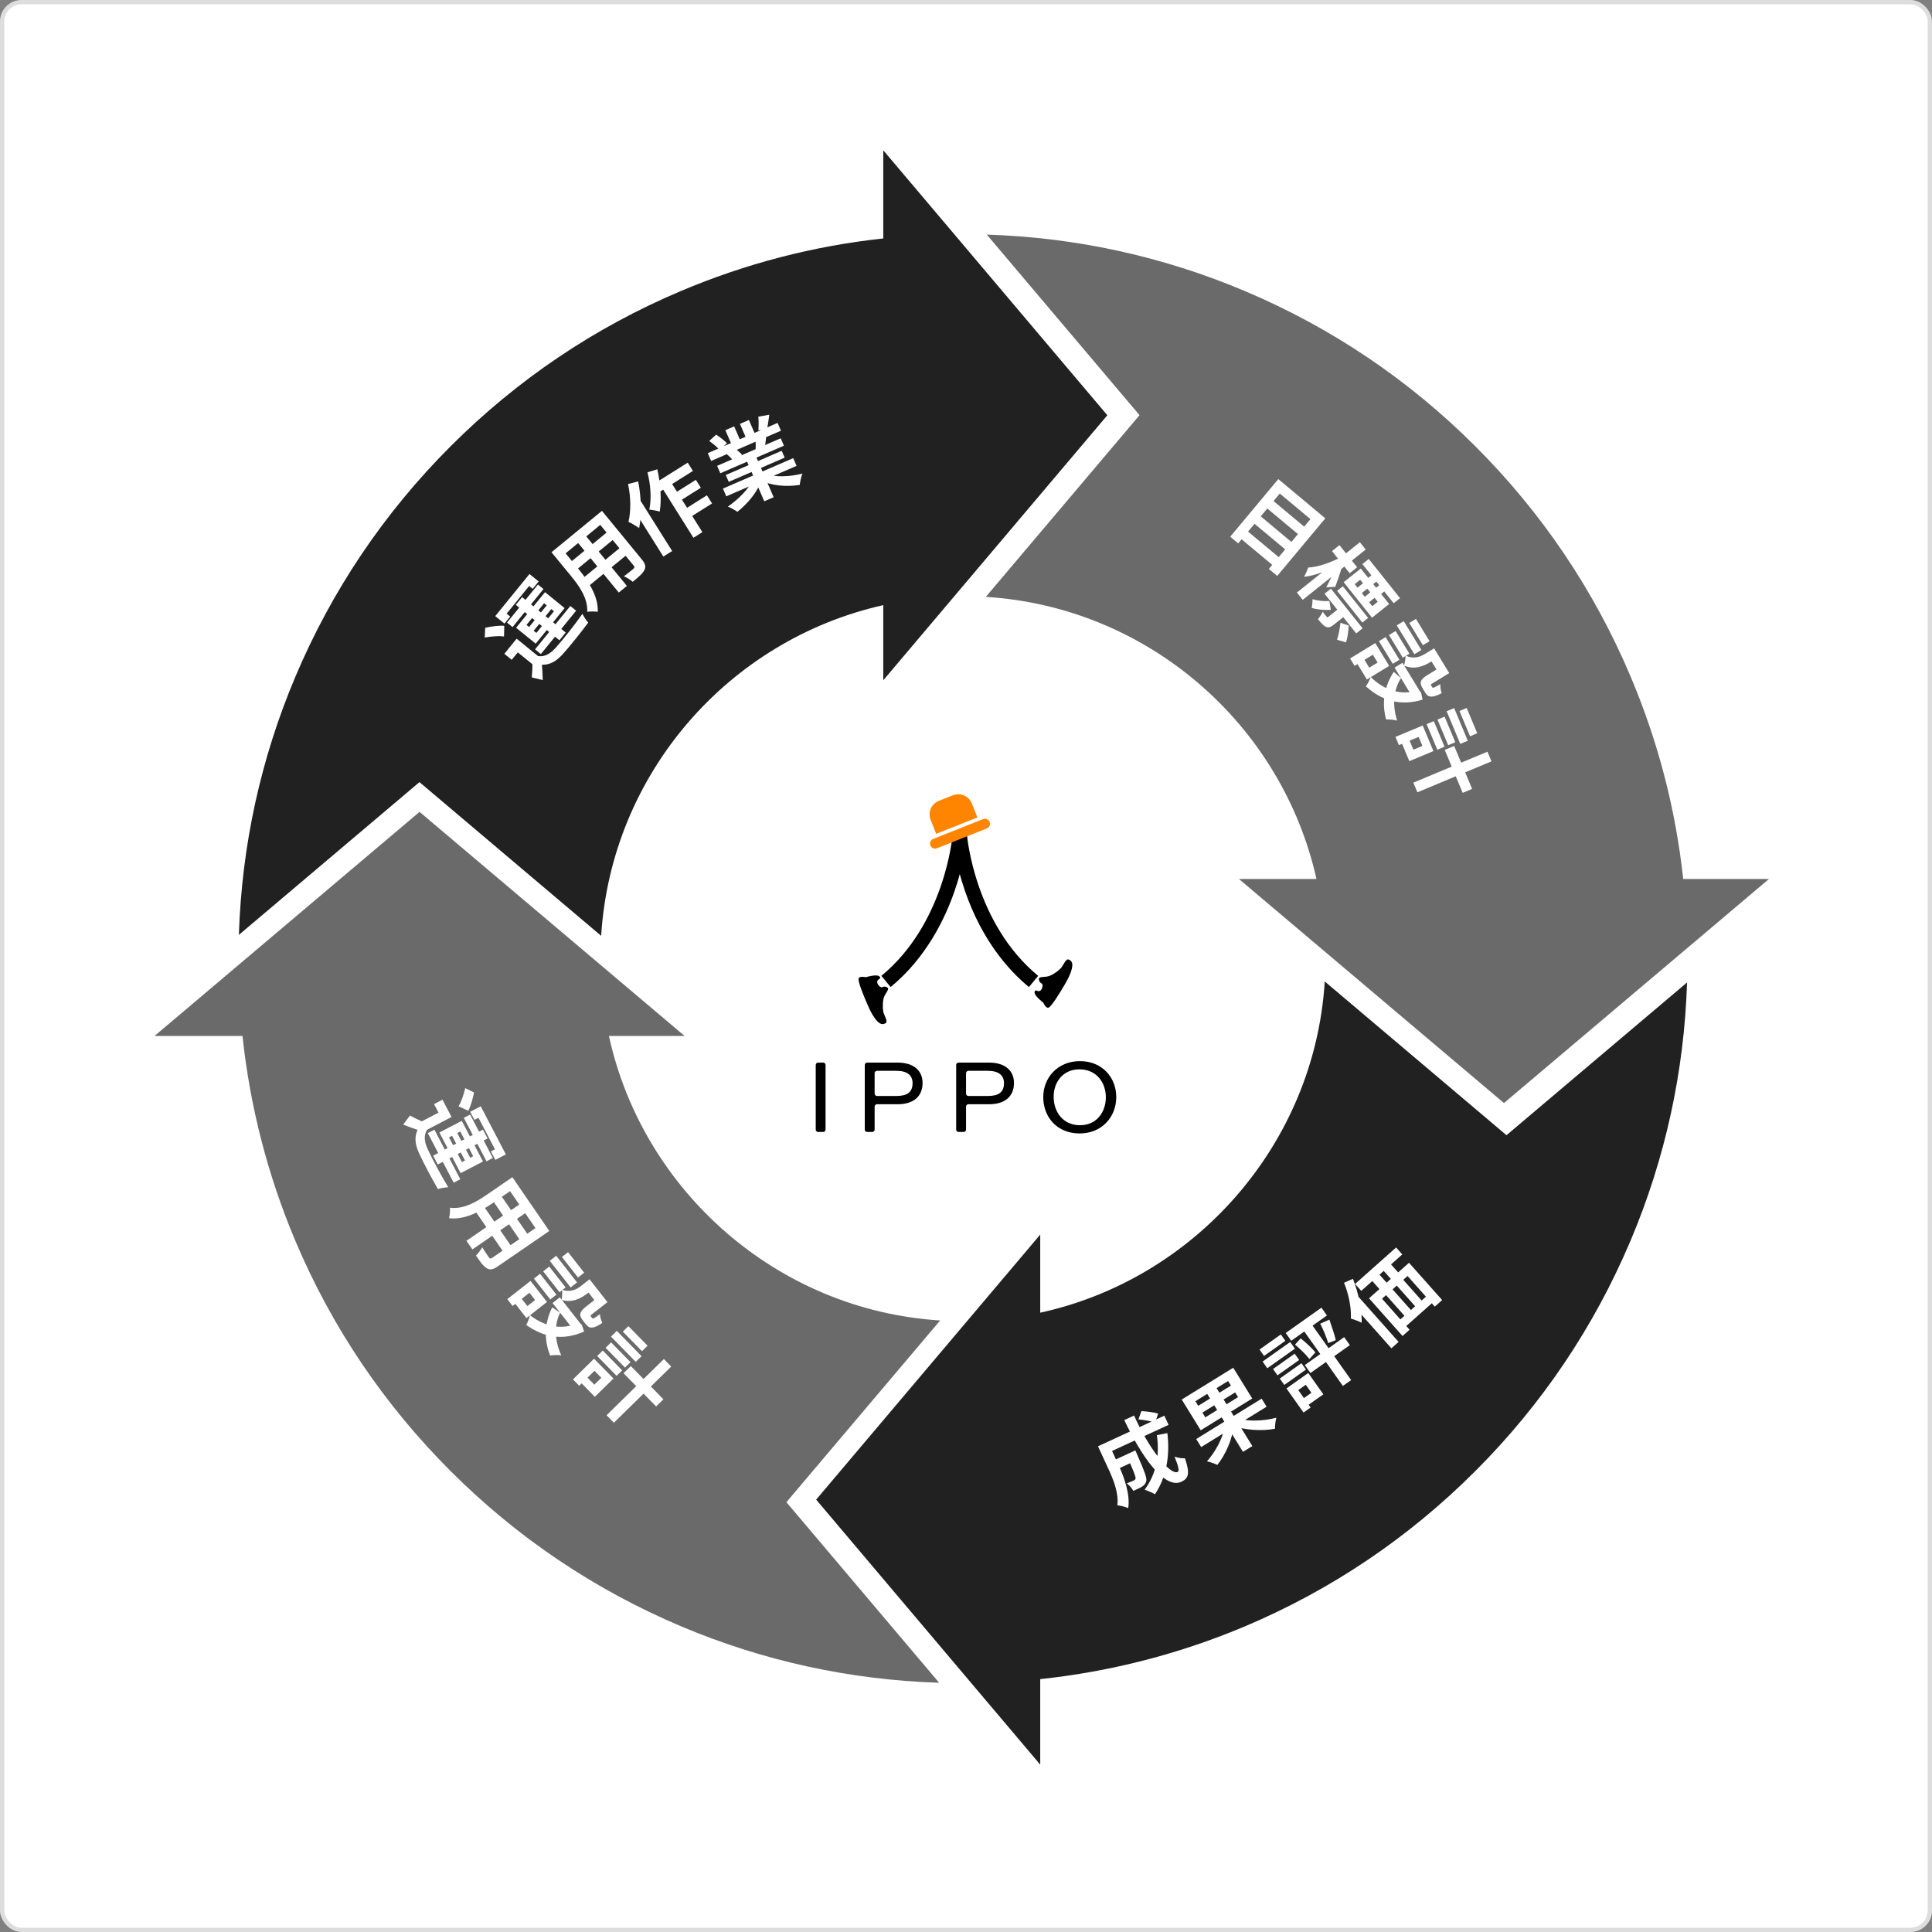 <svg width="450" height="450" viewBox="0 0 450 450" fill="none" xmlns="http://www.w3.org/2000/svg">
<rect x="0" y="0" width="450" height="450" fill="#808080" stroke="none"/>
<rect x="0.5" y="0.5" width="449" height="449" rx="4.5" fill="white" stroke="#DDDDDD"/>
<g clip-path="url(#clip0_171_246)">
<path d="M239.653 229.902C235.054 226.113 228.727 219.128 224.711 207.376C224.257 206.05 223.874 204.783 223.551 203.599C223.227 204.783 222.844 206.05 222.391 207.376C220.174 213.863 215.782 223.036 207.449 229.902L205.292 227.297C220.107 215.089 221.846 194.74 221.862 194.536H225.238C225.254 194.739 227.028 215.118 241.808 227.297L239.652 229.902H239.653Z" fill="black"/>
<path d="M205.405 229.959C205.405 229.959 206.002 229.582 206.673 230.004C207.342 230.426 206.024 231.365 205.77 232.704C205.515 234.043 205.612 235.375 205.85 236.044C206.089 236.713 206.817 237.962 206.317 238.281C205.817 238.6 205.298 238.666 204.669 238.159C204.04 237.652 203.173 236.546 202.156 234.221C201.139 231.897 199.661 228.346 200.017 227.819C200.372 227.292 201.649 227.609 201.649 227.609C201.649 227.609 204.218 226.823 204.835 227.428C205.452 228.034 204.326 227.986 204.311 228.674C204.296 229.363 205.126 230.071 205.406 229.959L205.405 229.959Z" fill="black"/>
<path d="M242.686 229.12C242.686 229.12 242.029 228.86 241.977 228.072C241.924 227.283 243.46 227.794 244.695 227.21C245.929 226.627 246.951 225.765 247.352 225.178C247.754 224.592 248.337 223.269 248.889 223.485C249.442 223.7 249.801 224.08 249.761 224.886C249.721 225.692 249.336 227.042 248.052 229.231C246.768 231.42 244.762 234.704 244.127 234.727C243.491 234.75 242.996 233.534 242.996 233.534C242.996 233.534 240.846 231.925 240.973 231.07C241.1 230.216 241.725 231.153 242.291 230.759C242.858 230.365 242.943 229.279 242.687 229.12L242.686 229.12Z" fill="black"/>
<path d="M191.731 247.496H190.557C190.25 247.496 190 247.745 190 248.052V263.102C190 263.409 190.25 263.658 190.557 263.658H191.731C192.039 263.658 192.289 263.409 192.289 263.102V248.052C192.289 247.745 192.039 247.496 191.731 247.496Z" fill="black"/>
<path d="M209.027 247.496H201.978C201.671 247.496 201.421 247.745 201.421 248.052V263.102C201.421 263.409 201.671 263.658 201.978 263.658H203.159C203.467 263.658 203.717 263.409 203.717 263.102V257.753C203.717 257.446 203.966 257.197 204.274 257.197H209.105C212.699 257.197 214.884 255.427 214.884 252.252C214.884 249.57 213.052 247.496 209.026 247.496H209.027ZM208.778 255.273H204.274C203.966 255.273 203.717 255.024 203.717 254.717V249.97C203.717 249.662 203.966 249.413 204.274 249.413H208.778C211.324 249.413 212.556 250.458 212.556 252.29C212.556 254.62 211.002 255.274 208.778 255.274V255.273Z" fill="black"/>
<path d="M230.319 247.496H223.271C222.963 247.496 222.713 247.745 222.713 248.052V263.102C222.713 263.409 222.963 263.658 223.271 263.658H224.452C224.76 263.658 225.009 263.409 225.009 263.102V257.753C225.009 257.446 225.259 257.197 225.567 257.197H230.398C233.992 257.197 236.176 255.427 236.176 252.252C236.176 249.57 234.345 247.496 230.318 247.496H230.319ZM230.071 255.273H225.567C225.259 255.273 225.009 255.024 225.009 254.717V249.97C225.009 249.662 225.259 249.413 225.567 249.413H230.071C232.616 249.413 233.849 250.458 233.849 252.29C233.849 254.62 232.295 255.274 230.071 255.274V255.273Z" fill="black"/>
<path d="M251.539 247.155C246.339 247.155 242.994 251.037 242.994 255.52C242.994 260.261 246.257 264 251.473 264C256.688 264 260 260.096 260 255.529C260 250.961 256.711 247.155 251.539 247.155ZM251.553 262.084C247.544 262.084 245.418 258.935 245.418 255.459C245.418 251.984 247.633 249.071 251.409 249.071C255.462 249.071 257.576 252.226 257.576 255.574C257.576 258.922 255.514 262.084 251.553 262.084Z" fill="black"/>
<path d="M230.502 191.445C230.263 190.844 229.581 190.551 228.979 190.789L217.362 195.401C216.76 195.64 216.466 196.32 216.705 196.921C216.945 197.522 217.626 197.815 218.228 197.576L229.846 192.964C230.448 192.725 230.741 192.045 230.502 191.444V191.445Z" fill="#FF8500"/>
<path d="M218.058 194.214L227.657 190.404L226.358 187.145C225.662 185.4 223.681 184.548 221.932 185.242L218.665 186.538C216.916 187.232 216.063 189.21 216.758 190.955L218.058 194.214Z" fill="#FF8500"/>
</g>
<path d="M229.6 139.02C267.43 141.38 298.57 168.73 306.63 204.73H288.57L350.3 256.92L412.03 204.73H392.05C390.29 188.42 386.19 172.69 379.78 157.53C371.28 137.43 359.12 119.42 343.63 103.94C328.15 88.46 310.1 76.31 290 67.81C270.86 59.72 250.65 55.31 229.84 54.64L265.42 96.7L229.61 139.03L229.6 139.02Z" fill="#6A6A6A"/>
<path d="M140.02 217.98C142.38 180.15 169.73 149.01 205.73 140.95V158.45L257.92 96.72L205.73 35V55.54C189.42 57.3 173.69 61.4 158.53 67.81C138.43 76.31 120.42 88.47 104.94 103.96C89.46 119.44 77.31 137.49 68.81 157.59C60.72 176.73 56.31 196.94 55.64 217.75L97.7 182.17L140.03 217.98H140.02Z" fill="#212121"/>
<path d="M218.98 307.56C180.96 305.19 149.69 277.29 141.83 241.29H159.45L97.72 189.1L36 241.29H56.48C58.21 257.6 62.33 273.72 68.81 289.06C77.31 309.16 89.47 327.17 104.96 342.65C120.44 358.13 138.49 370.28 158.59 378.78C177.73 386.87 197.94 391.28 218.75 391.95L183.17 349.89L218.98 307.56Z" fill="#6A6A6A"/>
<path d="M308.56 228.6C306.19 266.62 278.29 297.89 242.29 305.75V287.56L190.1 349.29L242.29 411.02V391.1C258.6 389.37 274.72 385.25 290.06 378.77C310.16 370.27 328.17 358.11 343.65 342.62C359.13 327.14 371.28 309.09 379.78 288.99C387.87 269.85 392.28 249.64 392.95 228.83L350.89 264.41L308.56 228.6Z" fill="#212121"/>
<path d="M120.333 148.764L126.045 153.405L124.595 155.19L120.606 151.949L119.193 153.688L117.47 152.288L120.333 148.764ZM125.316 152.812C126.82 153.055 128.165 152.318 129.526 150.77C131.133 148.983 134.075 145.266 135.657 142.97C135.912 143.512 136.527 144.501 137.007 145.02C135.524 147.036 132.868 150.367 131.237 152.185C129.646 153.985 128.174 154.877 126.222 154.837C126.323 155.95 126.383 157.081 126.42 158.399L123.854 157.783C123.965 156.791 124.024 155.576 124.004 154.427L125.316 152.812ZM112.898 148.496L113.018 146.223C114.42 145.893 116.343 145.651 117.463 145.763L117.394 148.258C116.293 148.059 114.377 148.229 112.898 148.496ZM120.143 140.879L121.606 139.078L131.757 147.326L130.295 149.127L120.143 140.879ZM124.308 146.917L124.929 147.421L129.027 142.376L128.406 141.872L124.308 146.917ZM122.631 145.555L123.237 146.047L127.335 141.002L126.73 140.51L122.631 145.555ZM120.212 146.217L126.946 137.928L131.51 141.636L124.775 149.925L120.212 146.217ZM115.353 143.507L123.323 133.697L125.466 135.437L124.066 137.16L123.243 136.492L118.009 142.934L118.832 143.602L117.495 145.247L115.353 143.507ZM118.097 145.015L125.298 136.151L126.586 137.198L119.385 146.061L118.097 145.015ZM124.628 151.248L132.838 141.143L134.188 142.24L125.978 152.346L124.628 151.248Z" fill="white"/>
<path d="M296.104 116.269L304.442 123.227L302.994 124.962L294.656 118.004L296.104 116.269ZM293.131 119.831L301.469 126.789L300.021 128.525L291.683 121.566L293.131 119.831ZM290.171 123.378L298.509 130.337L297.009 132.133L288.671 125.175L290.171 123.378ZM297.741 111.591L308.689 120.728L297.489 134.149L295.539 132.521L305.227 120.913L298.087 114.954L288.399 126.563L286.541 125.012L297.741 111.591Z" fill="white"/>
<path d="M146.937 318.185L154.524 325.927L152.824 327.593L145.237 319.851L146.937 318.185ZM154.633 316.551L156.341 318.294L142.984 331.382L141.277 329.64L154.633 316.551ZM142.34 312.665L146.861 317.279L145.575 318.539L141.054 313.925L142.34 312.665ZM146.366 308.887L150.832 313.444L149.532 314.718L145.066 310.161L146.366 308.887ZM140.397 314.569L144.918 319.183L143.618 320.456L139.097 315.842L140.397 314.569ZM143.668 309.991L149.435 315.876L148.078 317.206L142.311 311.321L143.668 309.991ZM139.181 317.3L142.891 321.085L138.548 325.341L134.839 321.556L136.196 320.226L138.435 322.511L140.064 320.915L137.824 318.63L139.181 317.3ZM138.369 316.472L139.825 317.957L134.911 322.773L133.455 321.287L138.369 316.472Z" fill="white"/>
<path d="M315.628 299.053L325.18 290.562L326.615 292.177L317.063 300.667L315.628 299.053ZM318.873 302.403L328.186 294.125L335.906 302.81L334.187 304.338L327.849 297.207L321.899 302.496L328.317 309.716L326.673 311.177L318.873 302.403ZM318.385 296.977L320.059 295.488L323.992 299.913L322.318 301.401L318.385 296.977ZM321.032 294.597L322.736 293.082L326.669 297.506L324.965 299.021L321.032 294.597ZM325.281 308.106L333.398 300.891L334.766 302.431L326.65 309.646L325.281 308.106ZM322.469 301.24L323.979 299.898L329.692 306.326L328.183 307.668L322.469 301.24ZM324.965 299.021L326.475 297.679L332.175 304.092L330.666 305.434L324.965 299.021ZM313.052 298.774L315.131 297.862C316.398 301.124 317.244 305.055 317.164 308.096C316.643 307.811 315.327 307.294 314.643 307.126C314.774 304.655 314.166 301.503 313.052 298.774ZM315.339 304.207L315.525 301.044L315.538 301.059L325.756 312.554L324.082 314.042L315.339 304.207Z" fill="white"/>
<path d="M129.523 127.752L139.016 119.963L140.463 121.725L130.97 129.515L129.523 127.752ZM132.441 131.308L141.965 123.493L143.386 125.225L133.862 133.04L132.441 131.308ZM135.404 134.982L145.021 127.091L146.455 128.838L136.838 136.73L135.404 134.982ZM128.456 128.628L130.296 127.118L134.864 132.684C136.881 135.142 139.426 138.875 139.224 142.507C138.639 142.392 137.374 142.396 136.782 142.494C136.932 139.24 134.8 136.358 133.011 134.178L128.456 128.628ZM138.367 120.495L140.207 118.986L149.481 130.288C150.293 131.277 150.482 131.95 150.105 132.751C149.697 133.577 148.794 134.37 147.375 135.509C146.892 135.077 145.953 134.502 145.313 134.225C146.245 133.564 147.253 132.711 147.531 132.483C147.812 132.226 147.844 132.045 147.628 131.782L138.367 120.495ZM133.789 125.416L135.676 123.868L146.015 136.469L144.129 138.017L133.789 125.416Z" fill="white"/>
<path d="M312.776 136.552L318.668 143.928L317.324 145.002L311.432 137.626L312.776 136.552ZM318.809 130.197L326.099 139.324L324.614 140.509L317.325 131.383L318.809 130.197ZM309.996 137.109L317.373 146.345L315.888 147.531L308.511 138.295L309.996 137.109ZM312.223 145.057L314.144 145.699C314.071 146.986 313.854 148.669 313.519 149.628L311.411 149.008C311.756 148.093 312.076 146.378 312.223 145.057ZM316.816 135.04L315.535 136.064L319.629 141.19L320.91 140.166L316.816 135.04ZM316.952 132.423L323.555 140.69L319.571 143.873L312.968 135.606L316.952 132.423ZM312.232 141.415L313.618 143.15L310.711 145.471C309.977 146.058 309.468 146.286 308.818 145.985C308.197 145.688 307.669 145.06 306.983 144.2C307.389 143.748 307.824 143.042 308.099 142.49C308.467 143.015 308.867 143.515 308.995 143.643C309.132 143.815 309.216 143.824 309.357 143.712L312.232 141.415ZM309.632 139.986L309.986 142.032C308.505 142.165 306.803 141.989 305.51 141.588C305.642 141.048 305.727 140.161 305.724 139.549C306.905 139.937 308.482 140.085 309.632 139.986ZM320.031 133.522L321.192 134.975L319.036 136.698L317.875 135.244L320.031 133.522ZM318.247 135.229L319.258 136.495L316.21 138.929L315.199 137.663L318.247 135.229ZM321.866 135.819L323.027 137.272L320.871 138.995L319.71 137.541L321.866 135.819ZM319.944 137.354L320.955 138.62L317.908 141.054L316.897 139.788L319.944 137.354ZM311.984 126.972L316.103 132.129L314.369 133.514L310.249 128.358L311.984 126.972ZM316.742 126.295L318.102 127.998L303.429 139.719L302.068 138.015L316.742 126.295ZM312.294 129.796L312.771 131.13C309.94 132.649 306.213 134.167 303.717 134.343C304.092 133.788 304.486 132.807 304.712 132.192C306.87 132.106 310.023 131.022 312.294 129.796ZM312.445 132.388C312.279 133.11 311.268 136.042 311.011 136.682L308.894 136.787C309.56 135.666 310.639 133.268 311.055 132.219L312.445 132.388Z" fill="white"/>
<path d="M137.318 297.968L138.725 299.763L136.804 301.268C135.325 302.428 133.24 303.529 130.811 302.765C130.948 302.226 130.985 300.977 130.925 300.414C132.992 301.106 134.375 300.276 135.445 299.437L137.318 297.968ZM140.094 301.51L141.489 303.288L137.963 306.052C137.522 306.398 137.487 306.451 137.623 306.624C137.685 306.703 137.87 306.939 137.944 307.033C138.092 307.222 138.346 307.124 139.74 306.082C139.732 306.623 140.028 307.585 140.288 308.143C138.197 309.528 137.301 309.519 136.487 308.481C136.289 308.229 135.956 307.804 135.759 307.552C134.771 306.293 134.963 305.533 136.537 304.299L140.094 301.51ZM130.463 305.757C129.067 308.579 129.132 312.163 130.728 315.689C130.017 315.561 128.814 315.614 128.144 315.733C126.605 311.857 126.864 308.07 128.62 304.508L130.463 305.757ZM134.927 307.95L135.198 308.296L135.521 308.577L136.042 310.15C130.973 312.371 126.571 311.425 122.566 308.618C122.891 308.059 123.307 306.97 123.429 306.315C126.799 308.96 130.807 309.858 134.644 308.172L134.927 307.95ZM130.398 302.173L135.507 308.69L133.807 310.022L128.698 303.506L130.398 302.173ZM137.886 298.692L140.847 302.47L139.194 303.766L136.233 299.988L137.886 298.692ZM127.932 295.009L131.745 299.872L130.329 300.983L126.516 296.119L127.932 295.009ZM132.314 291.65L136.065 296.435L134.633 297.558L130.881 292.773L132.314 291.65ZM125.792 296.687L129.605 301.55L128.172 302.673L124.36 297.81L125.792 296.687ZM129.547 292.497L134.409 298.699L132.914 299.871L128.052 293.67L129.547 292.497ZM124.283 299.268L127.405 303.25L122.62 307.001L119.498 303.019L120.993 301.847L122.844 304.208L124.638 302.801L122.787 300.44L124.283 299.268ZM123.567 298.355L124.813 299.944L119.399 304.189L118.153 302.6L123.567 298.355Z" fill="white"/>
<path d="M307.511 308.311L309.638 307.368C310.201 309.028 310.847 310.875 311.132 312.143L309.365 312.831C308.984 311.532 308.192 309.618 307.511 308.311ZM301.628 313.189L302.952 311.736C304.167 312.69 305.575 314.02 306.385 314.991L304.986 316.545C304.225 315.54 302.81 314.165 301.628 313.189ZM299.465 310.481L307.789 304.585L309.072 306.397L300.748 312.292L299.465 310.481ZM303.916 317.941L313.088 311.444L314.406 313.304L305.233 319.801L303.916 317.941ZM302.968 308.955L304.894 307.591L314.708 321.448L312.782 322.812L302.968 308.955ZM296.512 318.871L301.555 315.299L302.595 316.768L297.552 320.34L296.512 318.871ZM293.37 314.332L298.331 310.818L299.383 312.303L294.422 315.817L293.37 314.332ZM298.084 321.091L303.127 317.519L304.179 319.004L299.136 322.576L298.084 321.091ZM294.082 317.137L300.512 312.582L301.61 314.132L295.18 318.687L294.082 317.137ZM300.588 322.724L304.717 319.799L308.232 324.761L304.102 327.685L303.004 326.135L305.452 324.401L304.134 322.54L301.686 324.274L300.588 322.724ZM299.642 323.394L301.29 322.227L305.267 327.841L303.618 329.009L299.642 323.394Z" fill="white"/>
<path d="M152.055 112.869L160.184 107.762L161.397 109.693L152.319 115.395L152.055 112.869ZM156.631 115.19L162.084 111.765L163.244 113.611L157.79 117.036L156.631 115.19ZM158.965 118.944L164.655 115.369L165.847 117.266L160.156 120.841L158.965 118.944ZM153.661 112.757L155.745 111.449L163.596 123.947L161.513 125.256L153.661 112.757ZM150.806 110.016L153.1 109.307C153.875 112.646 154.117 116.415 153.665 119.155C153.11 118.985 151.873 118.746 151.231 118.701C151.764 116.24 151.57 112.961 150.806 110.016ZM146.282 112.74L148.64 112.132C149.348 115.703 149.516 119.919 148.866 123.02C148.361 122.629 147.061 121.839 146.387 121.555C146.977 119.035 146.939 115.704 146.282 112.74ZM147.507 118.489L148.252 115.163L148.28 115.169L156.557 128.345L154.507 129.632L147.507 118.489Z" fill="white"/>
<path d="M334.034 151.012L335.221 152.958L333.138 154.229C331.533 155.208 329.334 156.057 327.011 155.014C327.209 154.495 327.392 153.259 327.399 152.693C329.371 153.622 330.841 152.959 332.002 152.251L334.034 151.012ZM336.377 154.854L337.554 156.783L333.729 159.116C333.251 159.408 333.21 159.456 333.325 159.644C333.377 159.729 333.533 159.985 333.596 160.088C333.721 160.293 333.984 160.225 335.49 159.354C335.419 159.889 335.601 160.879 335.794 161.464C333.556 162.595 332.666 162.482 331.979 161.355C331.812 161.082 331.531 160.621 331.364 160.347C330.531 158.981 330.811 158.249 332.518 157.207L336.377 154.854ZM326.315 157.945C324.599 160.585 324.244 164.152 325.416 167.841C324.725 167.63 323.524 167.542 322.845 167.582C321.77 163.552 322.47 159.822 324.631 156.49L326.315 157.945ZM330.492 160.645L330.721 161.021L331.008 161.338L331.342 162.961C326.048 164.574 321.787 163.12 318.138 159.864C318.525 159.347 319.067 158.314 319.264 157.678C322.301 160.698 326.177 162.059 330.185 160.833L330.492 160.645ZM326.67 154.379L330.981 161.448L329.137 162.573L324.826 155.504L326.67 154.379ZM334.513 151.797L337.012 155.895L335.219 156.989L332.72 152.891L334.513 151.797ZM325.059 146.975L328.277 152.251L326.74 153.188L323.522 147.912L325.059 146.975ZM329.803 144.152L332.969 149.342L331.415 150.29L328.249 145.099L329.803 144.152ZM322.737 148.391L325.955 153.667L324.401 154.615L321.183 149.339L322.737 148.391ZM326.956 144.67L331.059 151.397L329.437 152.387L325.334 145.659L326.956 144.67ZM320.936 150.778L323.571 155.098L318.38 158.264L315.745 153.944L317.367 152.955L318.93 155.516L320.876 154.329L319.314 151.767L320.936 150.778ZM320.332 149.788L321.384 151.512L315.51 155.095L314.458 153.37L320.332 149.788Z" fill="white"/>
<path d="M120.122 275.327L127.072 285.451L125.192 286.741L118.242 276.617L120.122 275.327ZM116.329 277.93L123.302 288.087L121.455 289.355L114.483 279.198L116.329 277.93ZM112.415 280.569L119.456 290.825L117.593 292.104L110.552 281.848L112.415 280.569ZM119.341 274.189L120.688 276.151L114.752 280.226C112.13 282.026 108.194 284.243 104.592 283.732C104.756 283.158 104.861 281.898 104.814 281.299C108.043 281.727 111.096 279.849 113.421 278.253L119.341 274.189ZM126.596 284.758L127.943 286.72L115.89 294.995C114.835 295.719 114.149 295.851 113.383 295.406C112.594 294.929 111.882 293.962 110.868 292.45C111.339 292.006 111.993 291.12 112.323 290.506C112.902 291.491 113.666 292.568 113.87 292.864C114.101 293.166 114.279 293.214 114.56 293.021L126.596 284.758ZM122.085 279.777L123.466 281.789L110.028 291.014L108.647 289.002L122.085 279.777Z" fill="white"/>
<path d="M278.623 335.178L293.855 325.776L295.011 327.648L279.779 337.05L278.623 335.178ZM280.564 323.662L282.742 322.317L291.692 336.818L289.514 338.162L280.564 323.662ZM285.181 332.399L287.335 332.08C287.048 335.195 285.545 338.661 283.546 341.211C282.935 340.907 281.832 340.53 281.127 340.377C283.173 338.057 284.856 334.88 285.181 332.399ZM288.222 330.357C290.626 331.13 294.305 330.998 297.28 330.22C297.089 330.901 296.953 332.09 296.962 332.789C293.834 333.357 289.979 333.128 287.063 332.06L288.222 330.357ZM280.065 329.023L280.748 330.129L288.373 325.423L287.69 324.317L280.065 329.023ZM278.427 326.368L279.088 327.44L286.713 322.734L286.051 321.662L278.427 326.368ZM275.249 325.979L287.247 318.573L291.67 325.738L279.671 333.144L275.249 325.979Z" fill="white"/>
<path d="M168.388 113.803L184.758 106.712L185.537 108.51L169.167 115.602L168.388 113.803ZM164.855 105.547L181.115 98.504L181.902 100.32L165.642 107.364L164.855 105.547ZM167.031 108.506L181.841 102.091L182.588 103.816L167.778 110.231L167.031 108.506ZM169.045 110.641L182.075 104.997L182.767 106.594L169.737 112.238L169.045 110.641ZM173.652 106.684L175.836 105.738L180.2 115.813L178.016 116.76L173.652 106.684ZM168.947 100.2L171.002 99.31L172.68 103.182L170.624 104.072L168.947 100.2ZM172.342 98.73L174.434 97.823L176.056 101.567L173.964 102.473L172.342 98.73ZM175.363 111.741L177.422 111.764C176.505 114.428 174.245 117.26 171.736 119.218C171.212 118.813 170.204 118.247 169.528 117.995C172.069 116.263 174.462 113.787 175.363 111.741ZM178.367 110.374C180.482 111.18 183.838 111.078 186.907 110.314C186.61 110.988 186.347 112.192 186.279 112.94C183.062 113.462 179.578 113.119 176.955 111.792L178.367 110.374ZM176.627 97.048L179.178 96.597C179.027 97.861 178.833 99.122 178.65 100.007L176.631 100.228C176.727 99.293 176.72 97.967 176.627 97.048ZM175.913 102.043L178.475 101.565C178.361 102.661 178.233 103.675 178.102 104.429L176 104.708C176.044 103.904 176.024 102.801 175.913 102.043ZM165.191 102.699L166.803 101.238C167.677 101.797 168.759 102.635 169.326 103.24L167.636 104.822C167.124 104.194 166.052 103.329 165.191 102.699ZM169.302 105.8L171.288 104.548C171.823 104.927 172.481 105.491 172.843 105.923L170.771 107.278C170.454 106.849 169.808 106.213 169.302 105.8Z" fill="white"/>
<path d="M338.702 173.749L342.88 183.752L340.684 184.669L336.506 174.666L338.702 173.749ZM346.456 175.084L347.396 177.336L330.14 184.542L329.2 182.291L346.456 175.084ZM336.478 166.919L338.968 172.88L337.307 173.573L334.817 167.612L336.478 166.919ZM341.618 164.902L344.077 170.789L342.397 171.491L339.939 165.604L341.618 164.902ZM333.968 167.967L336.458 173.928L334.778 174.629L332.289 168.668L333.968 167.967ZM338.703 164.928L341.878 172.531L340.125 173.263L336.949 165.66L338.703 164.928ZM331.827 170.053L333.869 174.944L328.259 177.287L326.216 172.396L327.97 171.664L329.203 174.617L331.307 173.738L330.074 170.786L331.827 170.053ZM331.38 168.983L332.181 170.902L325.833 173.554L325.031 171.634L331.38 168.983Z" fill="white"/>
<path d="M105.171 260.167L98.647 263.573L97.582 261.534L102.139 259.155L101.102 257.169L103.07 256.142L105.171 260.167ZM99.48 263.138C98.661 264.422 98.804 265.95 99.687 267.813C100.691 269.996 102.938 274.17 104.419 276.532C103.82 276.552 102.669 276.724 102.003 276.959C100.739 274.799 98.732 271.041 97.71 268.822C96.688 266.649 96.452 264.944 97.262 263.168C96.2 262.819 95.138 262.426 93.912 261.938L95.495 259.826C96.362 260.321 97.454 260.856 98.517 261.294L99.48 263.138ZM108.363 253.446L110.403 254.457C110.15 255.875 109.61 257.736 109.064 258.721L106.8 257.669C107.419 256.737 108.022 254.91 108.363 253.446ZM112.486 263.116L113.56 265.173L101.965 271.226L100.891 269.169L112.486 263.116ZM105.292 264.548L104.583 264.918L107.591 270.68L108.3 270.31L105.292 264.548ZM107.207 263.548L106.516 263.909L109.524 269.671L110.215 269.31L107.207 263.548ZM107.557 261.064L112.5 270.532L107.287 273.253L102.345 263.785L107.557 261.064ZM111.971 257.677L117.82 268.882L115.374 270.16L114.346 268.192L115.286 267.701L111.445 260.343L110.505 260.834L109.524 258.954L111.971 257.677ZM109.5 259.599L114.785 269.723L113.313 270.491L108.028 260.367L109.5 259.599ZM101.188 263.126L107.214 274.668L105.671 275.473L99.646 263.931L101.188 263.126Z" fill="white"/>
<path d="M258.962 340.362L263.157 338.426L264.079 340.423L259.884 342.36L258.962 340.362ZM262.321 338.811L264.446 337.831C264.446 337.831 264.679 338.384 264.796 338.638C266.501 342.521 267.156 344.179 266.999 344.935C266.845 345.556 266.557 345.888 266.073 346.221C265.616 346.52 264.835 346.881 263.973 347.257C263.643 346.638 263.013 345.894 262.435 345.5C263.122 345.27 263.74 344.985 264.03 344.851C264.284 344.734 264.431 344.622 264.492 344.374C264.576 343.982 264.062 342.678 262.472 339.138L262.321 338.811ZM265.163 330.605L265.858 328.676C267.1 328.741 268.83 328.956 269.76 329.253L269.041 331.37C268.148 331.011 266.448 330.716 265.163 330.605ZM269.46 334.282L271.9 333.794C272.563 339.238 271.595 344.156 269.023 348.032C268.486 347.728 267.268 347.189 266.613 346.963C269.236 343.483 270.152 339.073 269.46 334.282ZM257.194 336.2L271.195 329.737L272.184 331.879L258.184 338.343L257.194 336.2ZM255.742 336.87L258.03 335.814L260.494 341.153C261.752 343.877 263.304 348.05 262.783 351.264C262.219 350.996 260.87 350.65 260.244 350.631C260.636 347.806 259.296 344.57 258.198 342.191L255.742 336.87ZM261.865 330.761L264.153 329.705C267.446 337.172 272.478 343.683 274.312 342.836C274.73 342.643 274.52 341.617 273.573 339.278C274.298 339.56 275.314 339.708 275.995 339.658C277.209 343.195 276.86 344.347 275.153 345.135C271.195 346.963 265.742 339.016 261.865 330.761Z" fill="white"/>
<defs>
<clipPath id="clip0_171_246">
<rect width="70" height="79" fill="white" transform="translate(190 185)"/>
</clipPath>
</defs>
</svg>
